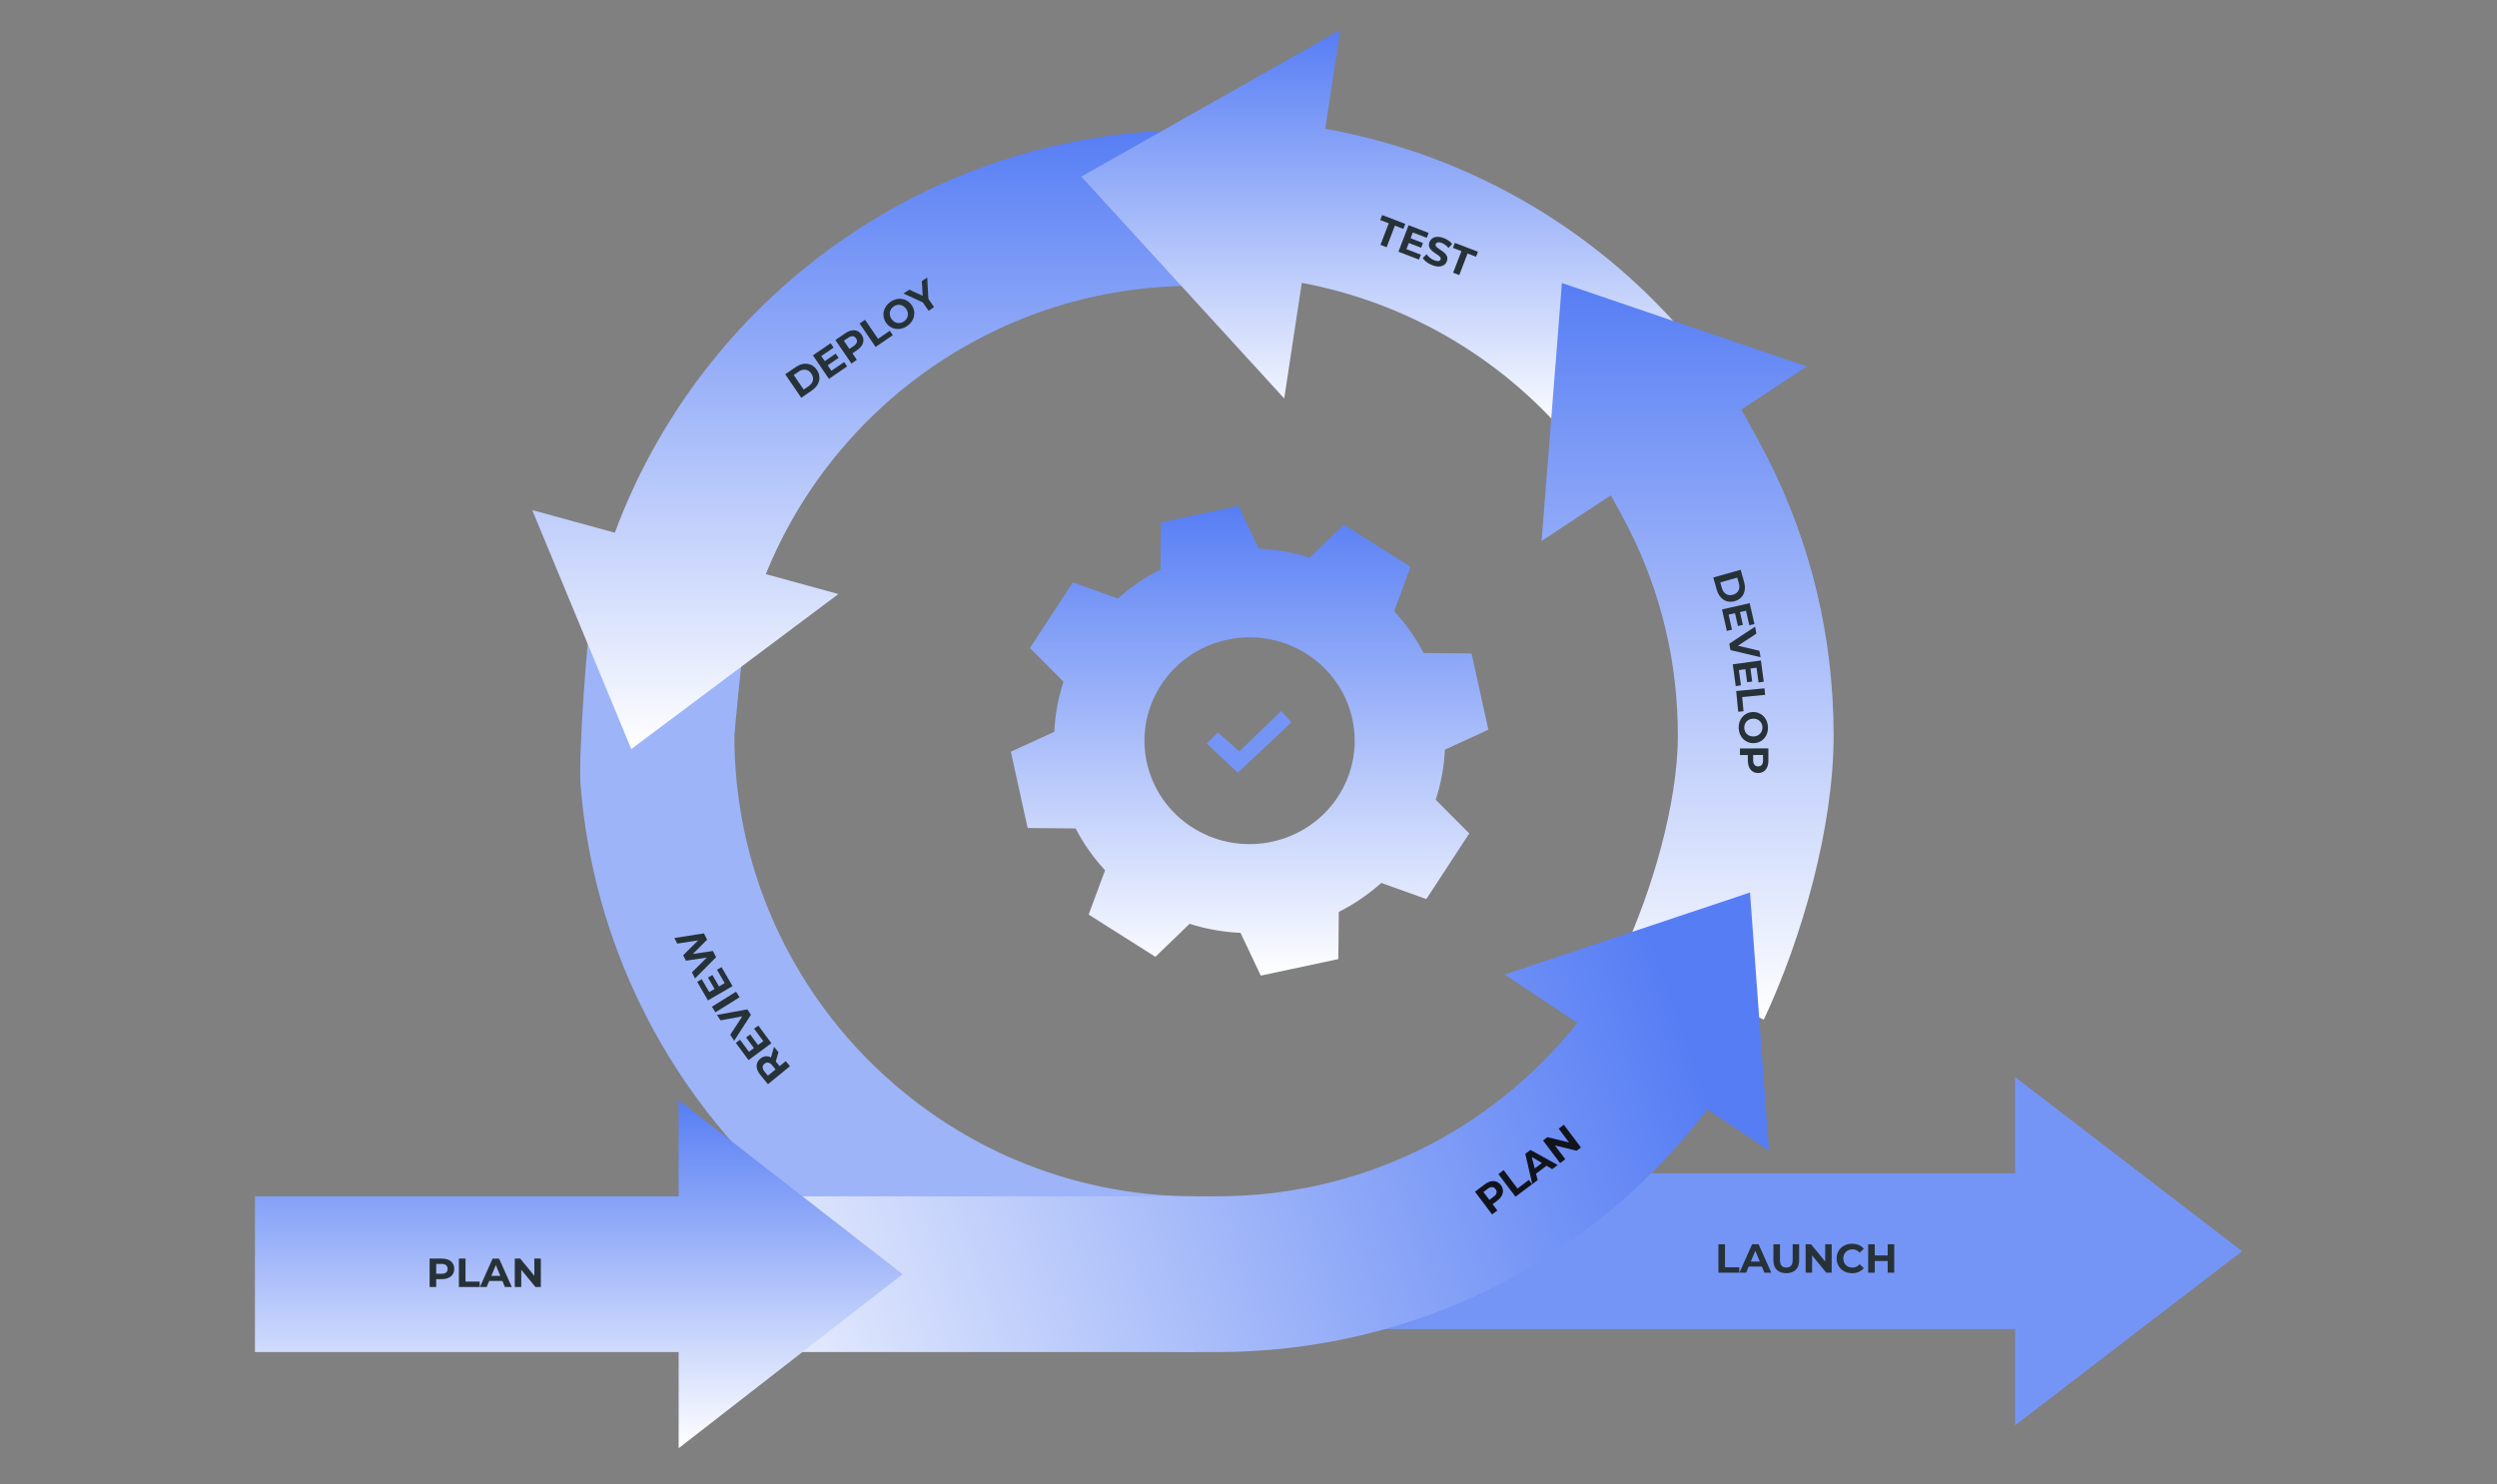 <svg width="333" height="198" fill="none" xmlns="http://www.w3.org/2000/svg"><rect width="100%" height="100%" fill="#808080" stroke="none"/><g clip-path="url(#clip0_133_781)"><path d="M208.624 156.497l-32.515 20.775h106.58v-20.775h-74.065z" fill="#7595F6"/><path d="M268.736 143.667v46.434L299 166.884l-30.264-23.217z" fill="#7595F6"/><path d="M229.169 165.958h.876v3.077h1.903v.713h-2.779v-3.79zm5.794 2.976h-1.757l-.337.814h-.898l1.69-3.79h.864l1.696 3.79h-.921l-.337-.814zm-.275-.668l-.601-1.449-.6 1.449h1.201zm1.814-.186v-2.122h.876v2.089c0 .718.314 1.016.848 1.016.533 0 .842-.298.842-1.016v-2.089h.865v2.122c0 1.118-.641 1.735-1.719 1.735-1.078-.005-1.712-.623-1.712-1.735zm7.77-2.122v3.79h-.718l-1.892-2.302v2.302h-.865v-3.79h.724l1.887 2.302v-2.302h.864zm.664 1.892c0-1.145.875-1.96 2.06-1.96.657 0 1.202.236 1.561.674l-.561.522a1.217 1.217 0 00-.955-.443c-.707 0-1.213.5-1.213 1.213 0 .713.506 1.212 1.213 1.212.382 0 .696-.151.955-.449l.561.522c-.359.438-.904.68-1.566.68-1.18-.011-2.055-.826-2.055-1.971zm7.68-1.892v3.79h-.876v-1.555h-1.723v1.555h-.876v-3.79h.876v1.493h1.723v-1.493h.876z" fill="#263238"/><path d="M77.42 104.65c3.34 42.296 38.82 75.687 81.958 75.687v-20.774c-33.879 0-61.442-27.563-61.442-61.443 0 0 .926-10.718 1.572-13.947l-20.455-3.846c-.74 3.666-1.926 20.589-1.634 24.323z" fill="#9DB4F9"/><path d="M103.814 140.343l-.353 1.236.028.033.483.59.819-.668.556.679-2.931 2.398-1.038-1.269c-.641-.786-.635-1.606.022-2.145.438-.36.943-.399 1.421-.152l.404-1.426.589.724zm-1.858 2.583l.449.55 1.022-.836-.449-.551c-.343-.415-.702-.466-1.022-.207-.32.264-.337.629 0 1.044zm-1.392-5.721l.567-.416 1.74 2.358-3.043 2.252-1.701-2.302.567-.416 1.185 1.601.662-.489-1.044-1.415.55-.404 1.045 1.415.707-.522-1.235-1.662zm-4.958-1.831l4.059-.747.483.719-2.235 3.464-.528-.786 1.606-2.464-2.897.533-.488-.719zm-.196-.353l-.467-.747 3.218-2.005.466.747-3.218 2.005zm.207-5.677l.606-.354 1.47 2.538-3.278 1.904-1.438-2.477.607-.353 1 1.723.712-.415-.881-1.522.59-.342.881 1.521.758-.438-1.028-1.785zm-5.677-4.234l3.936-.617.427.836-1.903 1.909 2.672-.398.427.831-2.807 2.83-.416-.809 1.982-1.971-2.78.416-.37-.724 2-1.988-2.791.432-.377-.747z" fill="#263238"/><path fill-rule="evenodd" clip-rule="evenodd" d="M81.994 71.054l-11.017-3.022 13.211 31.875 27.625-20.674-9.683-2.656c9.119-22.525 31.226-38.45 56.981-38.45V17.353c-35.316 0-65.5 22.378-77.117 53.7z" fill="url(#paint0_linear_133_781)"/><path d="M104.718 49.917l1.42-.97c1.022-.697 2.145-.562 2.796.387.646.948.365 2.043-.656 2.745l-1.421.972-2.139-3.134zm3.122 1.59c.623-.427.774-1.073.365-1.674-.41-.6-1.067-.69-1.691-.27l-.662.456 1.325 1.942.663-.454zm4.738-3.217l.399.583-2.426 1.657-2.139-3.133 2.364-1.618.399.584-1.646 1.123.466.68 1.455-.994.387.561-1.454.994.494.725 1.701-1.163zm2.325-3.656c.477.696.247 1.488-.59 2.06l-.629.433.59.865-.725.494-2.139-3.133 1.353-.927c.843-.572 1.657-.494 2.14.208zm-.736.5c-.236-.343-.595-.393-1.039-.09l-.589.404.741 1.09.589-.405c.444-.309.534-.662.298-1zm.472-1.988l.724-.494 1.735 2.538 1.566-1.072.405.589-2.297 1.566-2.133-3.127zm3.52-.106c-.634-.933-.382-2.112.607-2.791.982-.674 2.178-.483 2.818.45.64.931.376 2.116-.606 2.79-.988.673-2.184.483-2.819-.45zm2.69-1.837c-.405-.595-1.107-.713-1.662-.33-.562.38-.702 1.072-.298 1.667.404.595 1.101.713 1.662.331.561-.382.707-1.072.298-1.668zm2.959-1.353l.758 1.112-.724.494-.764-1.117-2.583-1.185.769-.522 1.786.82-.112-1.96.713-.483.157 2.841z" fill="#263238"/><path fill-rule="evenodd" clip-rule="evenodd" d="M144.207 23.556l27.058 29.59 2.343-15.421A61.496 61.496 0 01208.592 57.7l15.637-13.672a82.27 82.27 0 00-47.499-26.851L178.732 4l-34.525 19.556z" fill="url(#paint1_linear_133_781)"/><path d="M185.206 29.783l-1.134-.432.259-.668 3.082 1.179-.258.668-1.134-.433-1.101 2.875-.82-.314 1.106-2.875zm4.285 4.183l-.253.657-2.74-1.05 1.353-3.537 2.673 1.027-.253.657-1.858-.713-.292.77 1.645.628-.242.634-1.645-.628-.314.82 1.926.735zm.252.449l.517-.51c.213.33.601.65 1.027.813.483.186.747.101.826-.118.252-.662-1.977-.993-1.477-2.307.23-.601.91-.915 1.915-.534.443.169.859.45 1.106.786l-.489.528a2.168 2.168 0 00-.876-.657c-.488-.185-.741-.073-.825.146-.253.652 1.982.989 1.482 2.291-.224.59-.909.91-1.92.522-.562-.213-1.067-.595-1.286-.96zm5.155-.921l-1.134-.432.258-.668 3.082 1.179-.258.668-1.134-.432-1.101 2.875-.819-.315 1.106-2.875z" fill="#263238"/><path fill-rule="evenodd" clip-rule="evenodd" d="M214.824 66.07l-9.237 6.076 2.712-34.396 32.667 11.123-8.737 5.747c1.289 2.3 2.848 5.172 3.47 6.398 5.862 11.572 8.832 24.054 8.832 37.102 0 12.179-4.177 26.923-9.309 37.877l-18.81-8.815c3.83-8.175 7.345-19.955 7.345-29.062 0-9.758-2.218-19.084-6.592-27.714-.409-.809-1.398-2.633-2.341-4.336z" fill="url(#paint2_linear_133_781)"/><path d="M232.134 75.998l.466 1.656c.337 1.19-.152 2.213-1.258 2.527-1.106.309-2.055-.303-2.392-1.499l-.466-1.656 3.65-1.028zm-2.499 2.448c.203.724.77 1.078 1.471.882.697-.197 1-.792.792-1.516l-.219-.77-2.263.64.219.764zm1.342 5.542l-.685.157-.646-2.858 3.695-.836.629 2.79-.685.157-.438-1.942-.803.18.387 1.712-.662.151-.388-1.712-.853.19.449 2.01zm3.807 3.672l-4.014-.949-.152-.853 3.442-2.274.168.932-2.459 1.611 2.869.674.146.859zm-2.611 3.75l-.696.096-.393-2.903 3.751-.51.381 2.835-.696.095-.269-1.97-.814.112.235 1.74-.673.09-.236-1.74-.87.118.28 2.038zm3.139.4l.084.87-3.06.291.18 1.893-.713.067-.264-2.762 3.773-.36zm-1.595 3.166c1.123-.056 1.999.775 2.06 1.97.062 1.191-.718 2.112-1.847 2.174-1.128.056-1.999-.78-2.06-1.971-.062-1.196.724-2.117 1.847-2.173zm.168 3.251c.719-.04 1.185-.573 1.151-1.246-.033-.674-.55-1.157-1.269-1.123-.718.039-1.184.572-1.151 1.246.034.68.551 1.162 1.269 1.123zm.584 4.879c-.842.006-1.37-.629-1.375-1.639l-.006-.764-1.044.006-.006-.876 3.79-.017.006 1.639c.005 1.011-.517 1.651-1.365 1.651zm-.005-.887c.415 0 .657-.275.657-.808l-.006-.714-1.314.006v.713c.011.534.253.803.663.803z" fill="#263238"/><path fill-rule="evenodd" clip-rule="evenodd" d="M210.35 136.436l-9.693-6.454 32.723-10.943 2.527 34.413-8.842-5.888.594.455c-15.699 20.539-39.523 32.318-65.345 32.318H96.021v-20.774h66.293c18.861 0 36.295-8.41 48.036-23.127z" fill="url(#paint3_linear_133_781)"/><path d="M200.157 158.069c.511.674.32 1.477-.488 2.083l-.612.461.629.836-.702.528-2.28-3.026 1.308-.989c.814-.612 1.634-.572 2.145.107zm-.707.534c-.253-.332-.612-.365-1.045-.045l-.572.432.791 1.05.573-.432c.432-.32.5-.674.253-1.005zm.376-2.005l.702-.528 1.847 2.454 1.516-1.145.433.572-2.218 1.668-2.28-3.021zm6.424-1.112l-1.404 1.062.219.853-.719.539-.932-4.043.691-.522 3.632 2.01-.735.556-.752-.455zm-.618-.365l-1.353-.797.393 1.522.96-.725zm2.925-5.098l2.279 3.027-.578.432-2.892-.702 1.382 1.836-.691.522-2.28-3.026.579-.438 2.891.702-1.381-1.836.691-.517z" fill="#12141D"/><path fill-rule="evenodd" clip-rule="evenodd" d="M90.501 159.563v-12.83l29.871 23.217-29.87 23.217v-12.83H34v-20.774h56.501z" fill="url(#paint4_linear_133_781)"/><path d="M60.58 169.242c0 .843-.634 1.37-1.645 1.37h-.763v1.045h-.876v-3.79h1.64c1.01 0 1.645.528 1.645 1.375zm-.887 0c0-.415-.27-.662-.808-.662h-.713v1.314h.713c.539.005.808-.236.808-.652zm1.511-1.375h.876v3.077h1.898v.713h-2.78v-3.79h.006zm5.795 2.981H65.24l-.337.814h-.898l1.69-3.79h.865l1.695 3.79h-.92l-.337-.814zm-.276-.668l-.6-1.448-.601 1.448h1.201zm5.402-2.313v3.79h-.719l-1.892-2.302v2.302h-.865v-3.79h.725l1.886 2.302v-2.302h.865z" fill="#263238"/></g><path d="M149.084 79.834a25.787 25.787 0 015.67-3.865l.061-6.293 10.342-2.205 2.704 5.701c2.28.102 4.564.501 6.788 1.208l4.564-4.407 8.898 5.636-2.188 5.908a25.54 25.54 0 013.928 5.58l6.396.06 2.242 10.174-5.796 2.66a25.062 25.062 0 01-1.227 6.679l4.479 4.491-5.728 8.754-6.005-2.152a25.999 25.999 0 01-5.671 3.864l-.06 6.293-10.343 2.206-2.703-5.706a26.225 26.225 0 01-6.788-1.207l-4.565 4.406-8.898-5.635 2.188-5.909a25.488 25.488 0 01-3.927-5.579l-6.397-.059-2.241-10.176 5.795-2.66c.103-2.244.509-4.49 1.227-6.679l-4.479-4.49 5.728-8.755 6.006 2.156zm5.777 11.501c-4.191 6.403-2.309 14.936 4.198 19.056 6.507 4.123 15.181 2.272 19.368-4.13 4.188-6.402 2.309-14.936-4.198-19.056-6.507-4.12-15.177-2.272-19.368 4.13z" fill="url(#paint5_linear_133_781)"/><path d="M160.941 99.168l1.481-1.474 2.851 2.528 5.592-5.372 1.375 1.477-7.179 6.74-4.12-3.9z" fill="#7595F6"/><defs><linearGradient id="paint0_linear_133_781" x1="115.044" y1="17.353" x2="115.044" y2="99.907" gradientUnits="userSpaceOnUse"><stop stop-color="#567DF4"/><stop offset="1" stop-color="#fff"/></linearGradient><linearGradient id="paint1_linear_133_781" x1="184.218" y1="4" x2="184.218" y2="57.7" gradientUnits="userSpaceOnUse"><stop stop-color="#567DF4"/><stop offset="1" stop-color="#fff"/></linearGradient><linearGradient id="paint2_linear_133_781" x1="225.059" y1="37.75" x2="225.059" y2="135.997" gradientUnits="userSpaceOnUse"><stop stop-color="#567DF4"/><stop offset="1" stop-color="#fff"/></linearGradient><linearGradient id="paint3_linear_133_781" x1="218.282" y1="119.039" x2="76.112" y2="169.368" gradientUnits="userSpaceOnUse"><stop stop-color="#567DF4"/><stop offset="1" stop-color="#fff"/></linearGradient><linearGradient id="paint4_linear_133_781" x1="77.186" y1="146.733" x2="77.186" y2="193.167" gradientUnits="userSpaceOnUse"><stop stop-color="#567DF4"/><stop offset="1" stop-color="#fff"/></linearGradient><linearGradient id="paint5_linear_133_781" x1="166.648" y1="67.471" x2="166.648" y2="130.126" gradientUnits="userSpaceOnUse"><stop stop-color="#567DF4"/><stop offset="1" stop-color="#fff"/></linearGradient><clipPath id="clip0_133_781"><path fill="#fff" transform="translate(34 4)" d="M0 0h265v189.167H0z"/></clipPath></defs></svg>